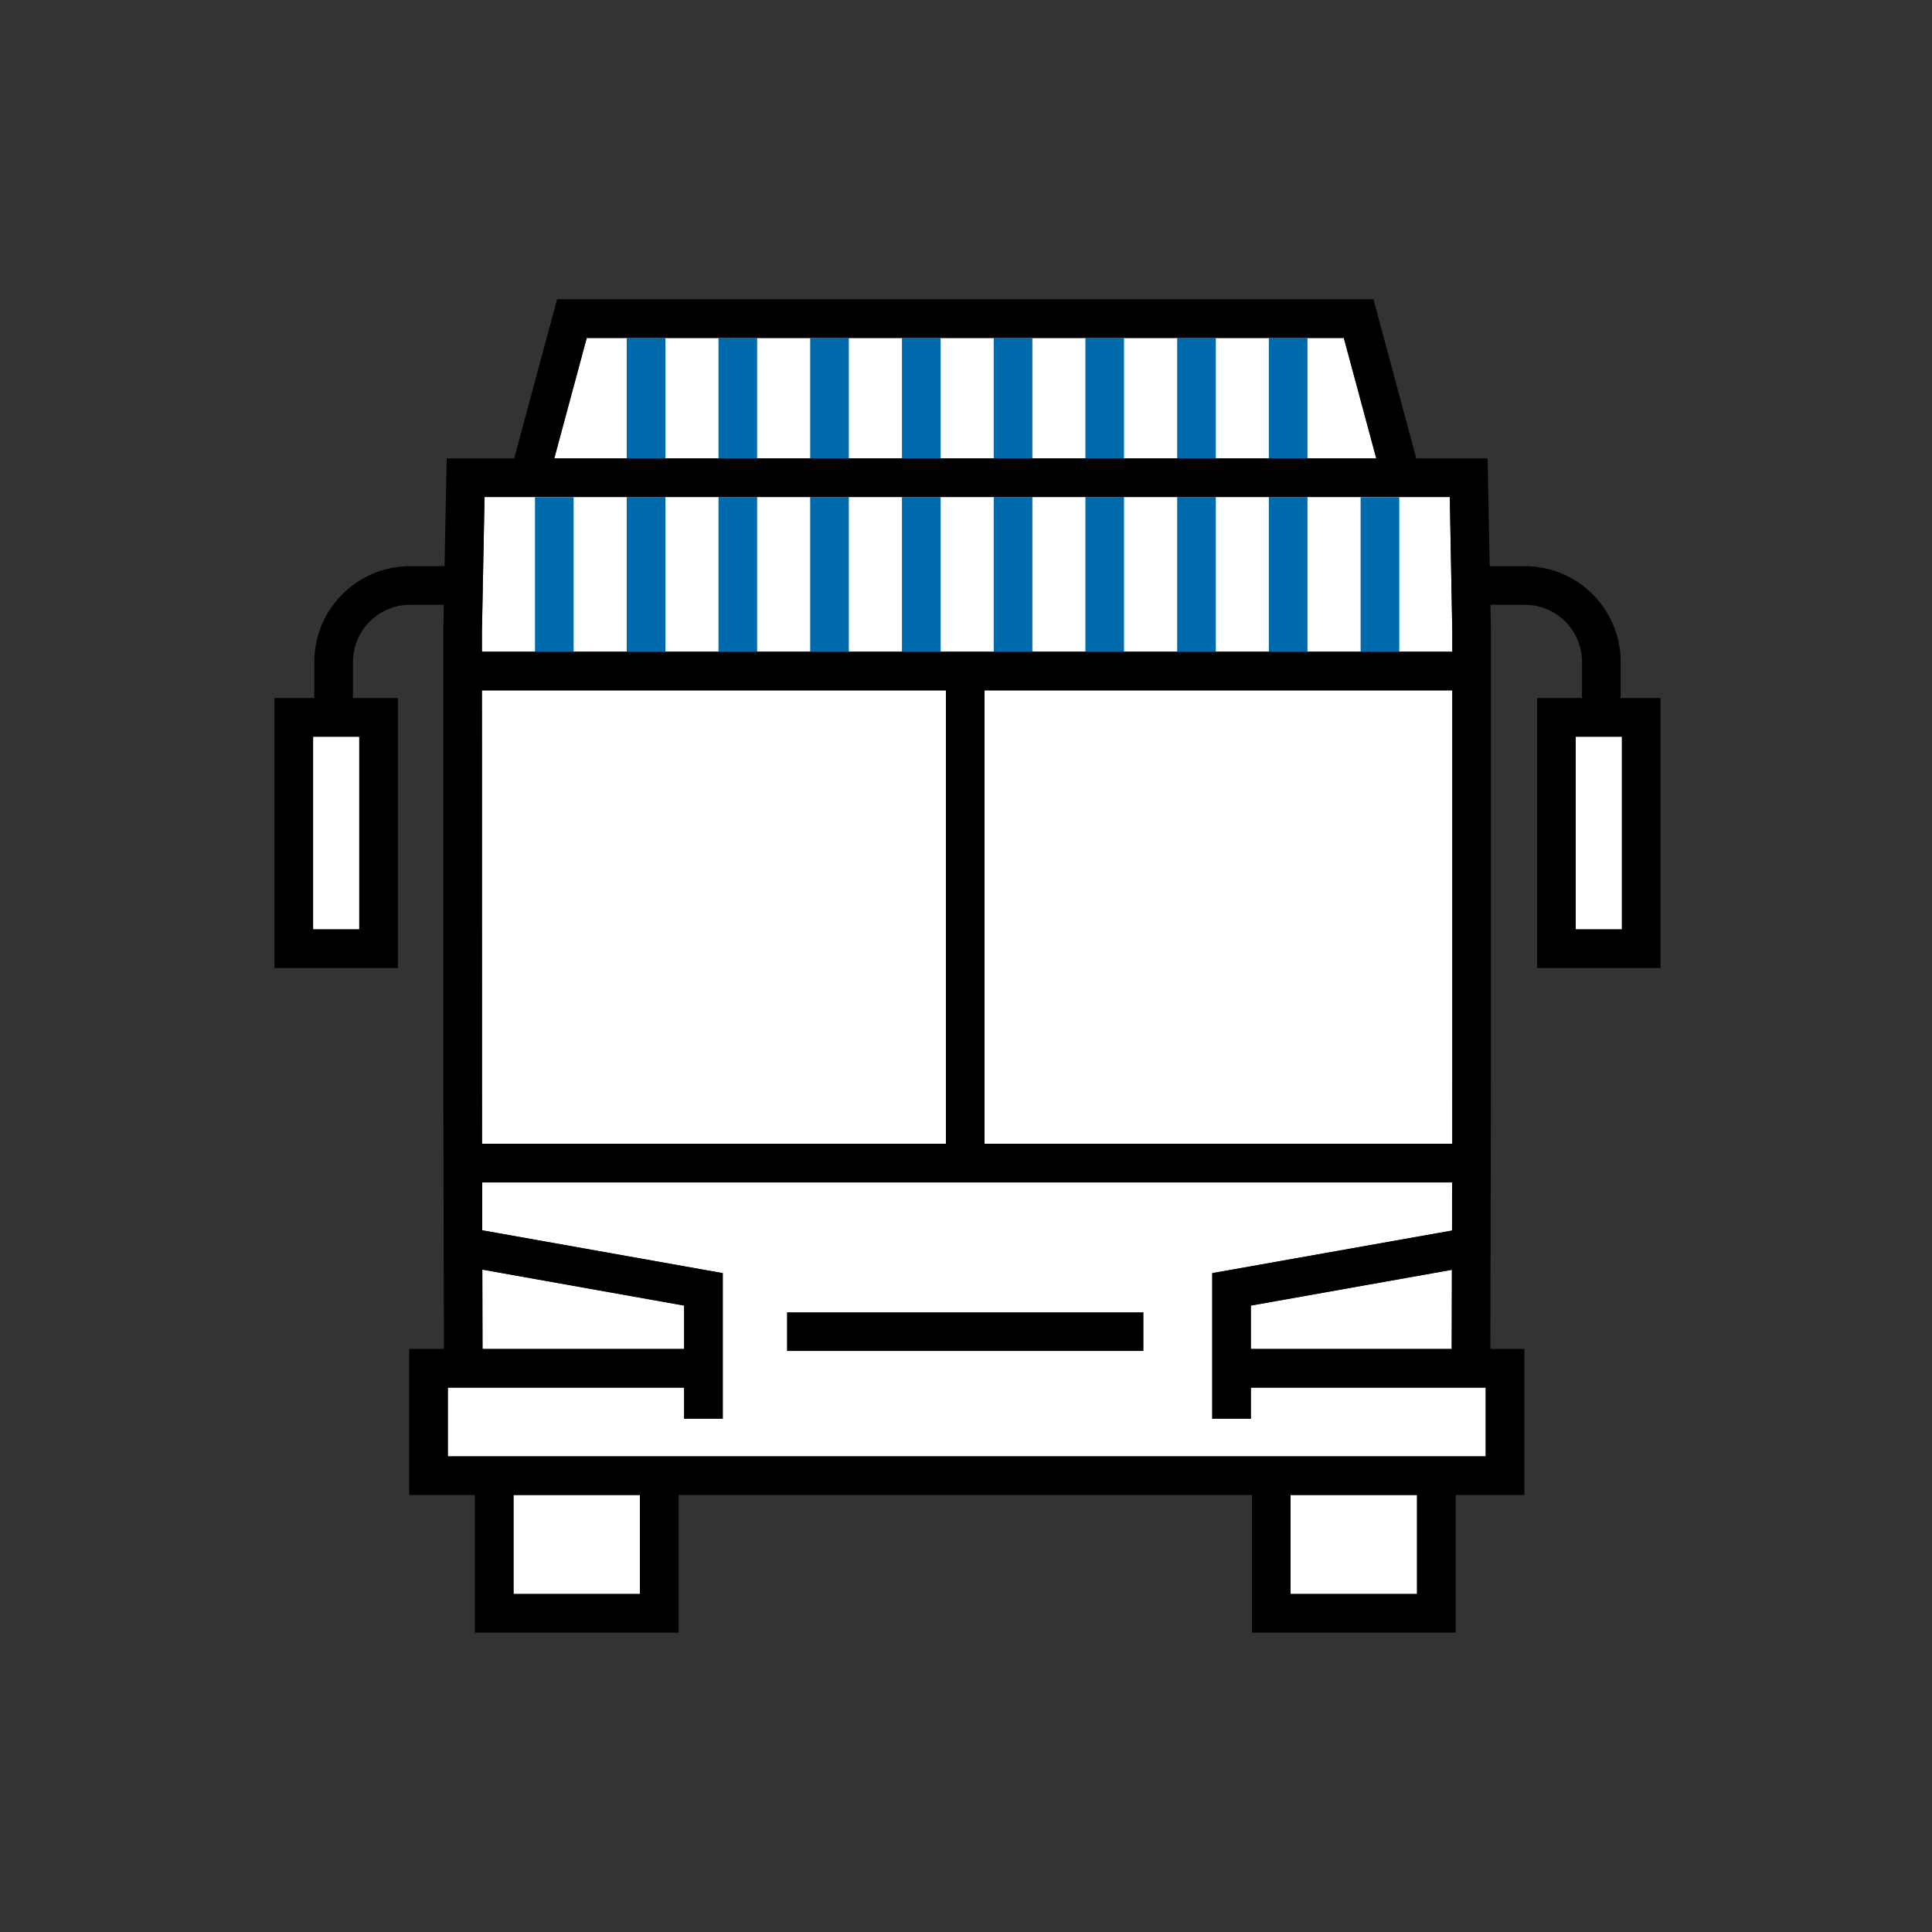 <svg xmlns="http://www.w3.org/2000/svg" fill="none" viewBox="0 0 200 200"><rect x="0" y="0" width="200" height="200" fill="#333333" stroke="none"/><g clip-path="url(#a)"><path fill="#fff" d="M37.19 76.26h-4.78v19.95h4.78zm105.28-28.81H57.38l2.14-7.94 1.22-4.52h78.37l1.22 4.52zm7.87 17.87v2.15H49.89v-2.11l.27-13.89v-.02h99.92v.02zm-84.09 89.44H53.16v10.25h13.09zm4.57-19.6v4.49H49.95l-.02-8.22zm27.1-63.69v46.94H49.9l-.01-6.63V71.47zm48.77 83.29H133.6v10.25h13.09zm3.65-83.29v40.31l-.01 6.63h-48.41V71.47zm-.04 59.98-.02 8.2h-20.79v-4.49z"/><path fill="#fff" d="M153.8 143.65v7.11H46.36v-7.11h24.46v3.21h4V131.8l-24.9-4.44-.01-4.95h100.41l-.01 4.98-24.82 4.41v15.06h4v-3.21zm14.1-67.39h-4.78v19.95h4.78z"/><path fill="#006BAC" d="M144.85 51.47h-4v15.99h4zm-9.5-16.48h-4v12.47h4zm0 16.46h-4v16.01h4zm-9.49-16.46h-4v12.47h4zm0 16.46h-4v16.01h4zm-9.5-16.46h-4v12.47h4zm0 16.46h-4v16.01h4zm-9.49-16.46h-4v12.47h4zm0 16.46h-4v16.01h4zm-9.5-16.46h-4v12.47h4zm0 16.46h-4v16.01h4zm-9.5-16.46h-4v12.47h4zm0 16.46h-4v16.01h4zm-9.49-16.46h-4v12.47h4zm0 16.46h-4v16.01h4zm-9.5-16.46h-4v12.47h4zm0 16.46h-4v16.01h4zm-9.5.02h-4v15.99h4z"/><path fill="#000" d="M118.37 135.85h-36.9v4h36.9z"/><path fill="#000" d="M167.77 72.26v-3.74c0-5.47-4.45-9.91-9.91-9.91h-3.65L154 47.45h-7.39l-4.43-16.47H57.67l-4.44 16.47h-6.99l-.22 11.16h-3.57c-5.47 0-9.91 4.44-9.91 9.91v3.74h-4.13v27.95h12.78V72.26h-4.65v-3.74c0-3.26 2.65-5.91 5.91-5.91h3.49l-.05 2.7v46.47l.06 27.86h-3.59v15.12h6.8v14.25h21.09v-14.25h59.35v14.25h21.09v-14.25h7.11v-15.12h-3.52l.06-27.86V65.27l-.05-2.66h3.57c3.26 0 5.91 2.65 5.91 5.91v3.74h-4.65v27.95h12.78V72.26zm-130.58 4v19.95h-4.78V76.26zm22.33-36.75 1.22-4.53h78.37l1.22 4.53 2.14 7.94H57.38zm-9.63 25.84.27-13.88v-.02h99.92v.02l.26 13.84v2.15H49.89zm100.45 6.11v46.94h-48.42V71.46zm-100.45 0h48.03v46.94H49.9v-6.62zm16.36 93.55H53.16v-10.25h13.09zm80.44 0H133.6v-10.25h13.09zm7.11-14.25H46.36v-7.12h24.46v3.22h4v-15.07l-24.9-4.43v-4.96h100.4v4.98l-24.83 4.41v15.07h4v-3.22h24.31zM49.93 131.43l20.89 3.72v4.49H49.95zm100.37.02-.02 8.19h-20.79v-4.49zm17.6-35.24h-4.78V76.26h4.78z"/></g><defs><clipPath id="a"><path fill="#fff" d="M0 0h200v200H0z"/></clipPath></defs></svg>